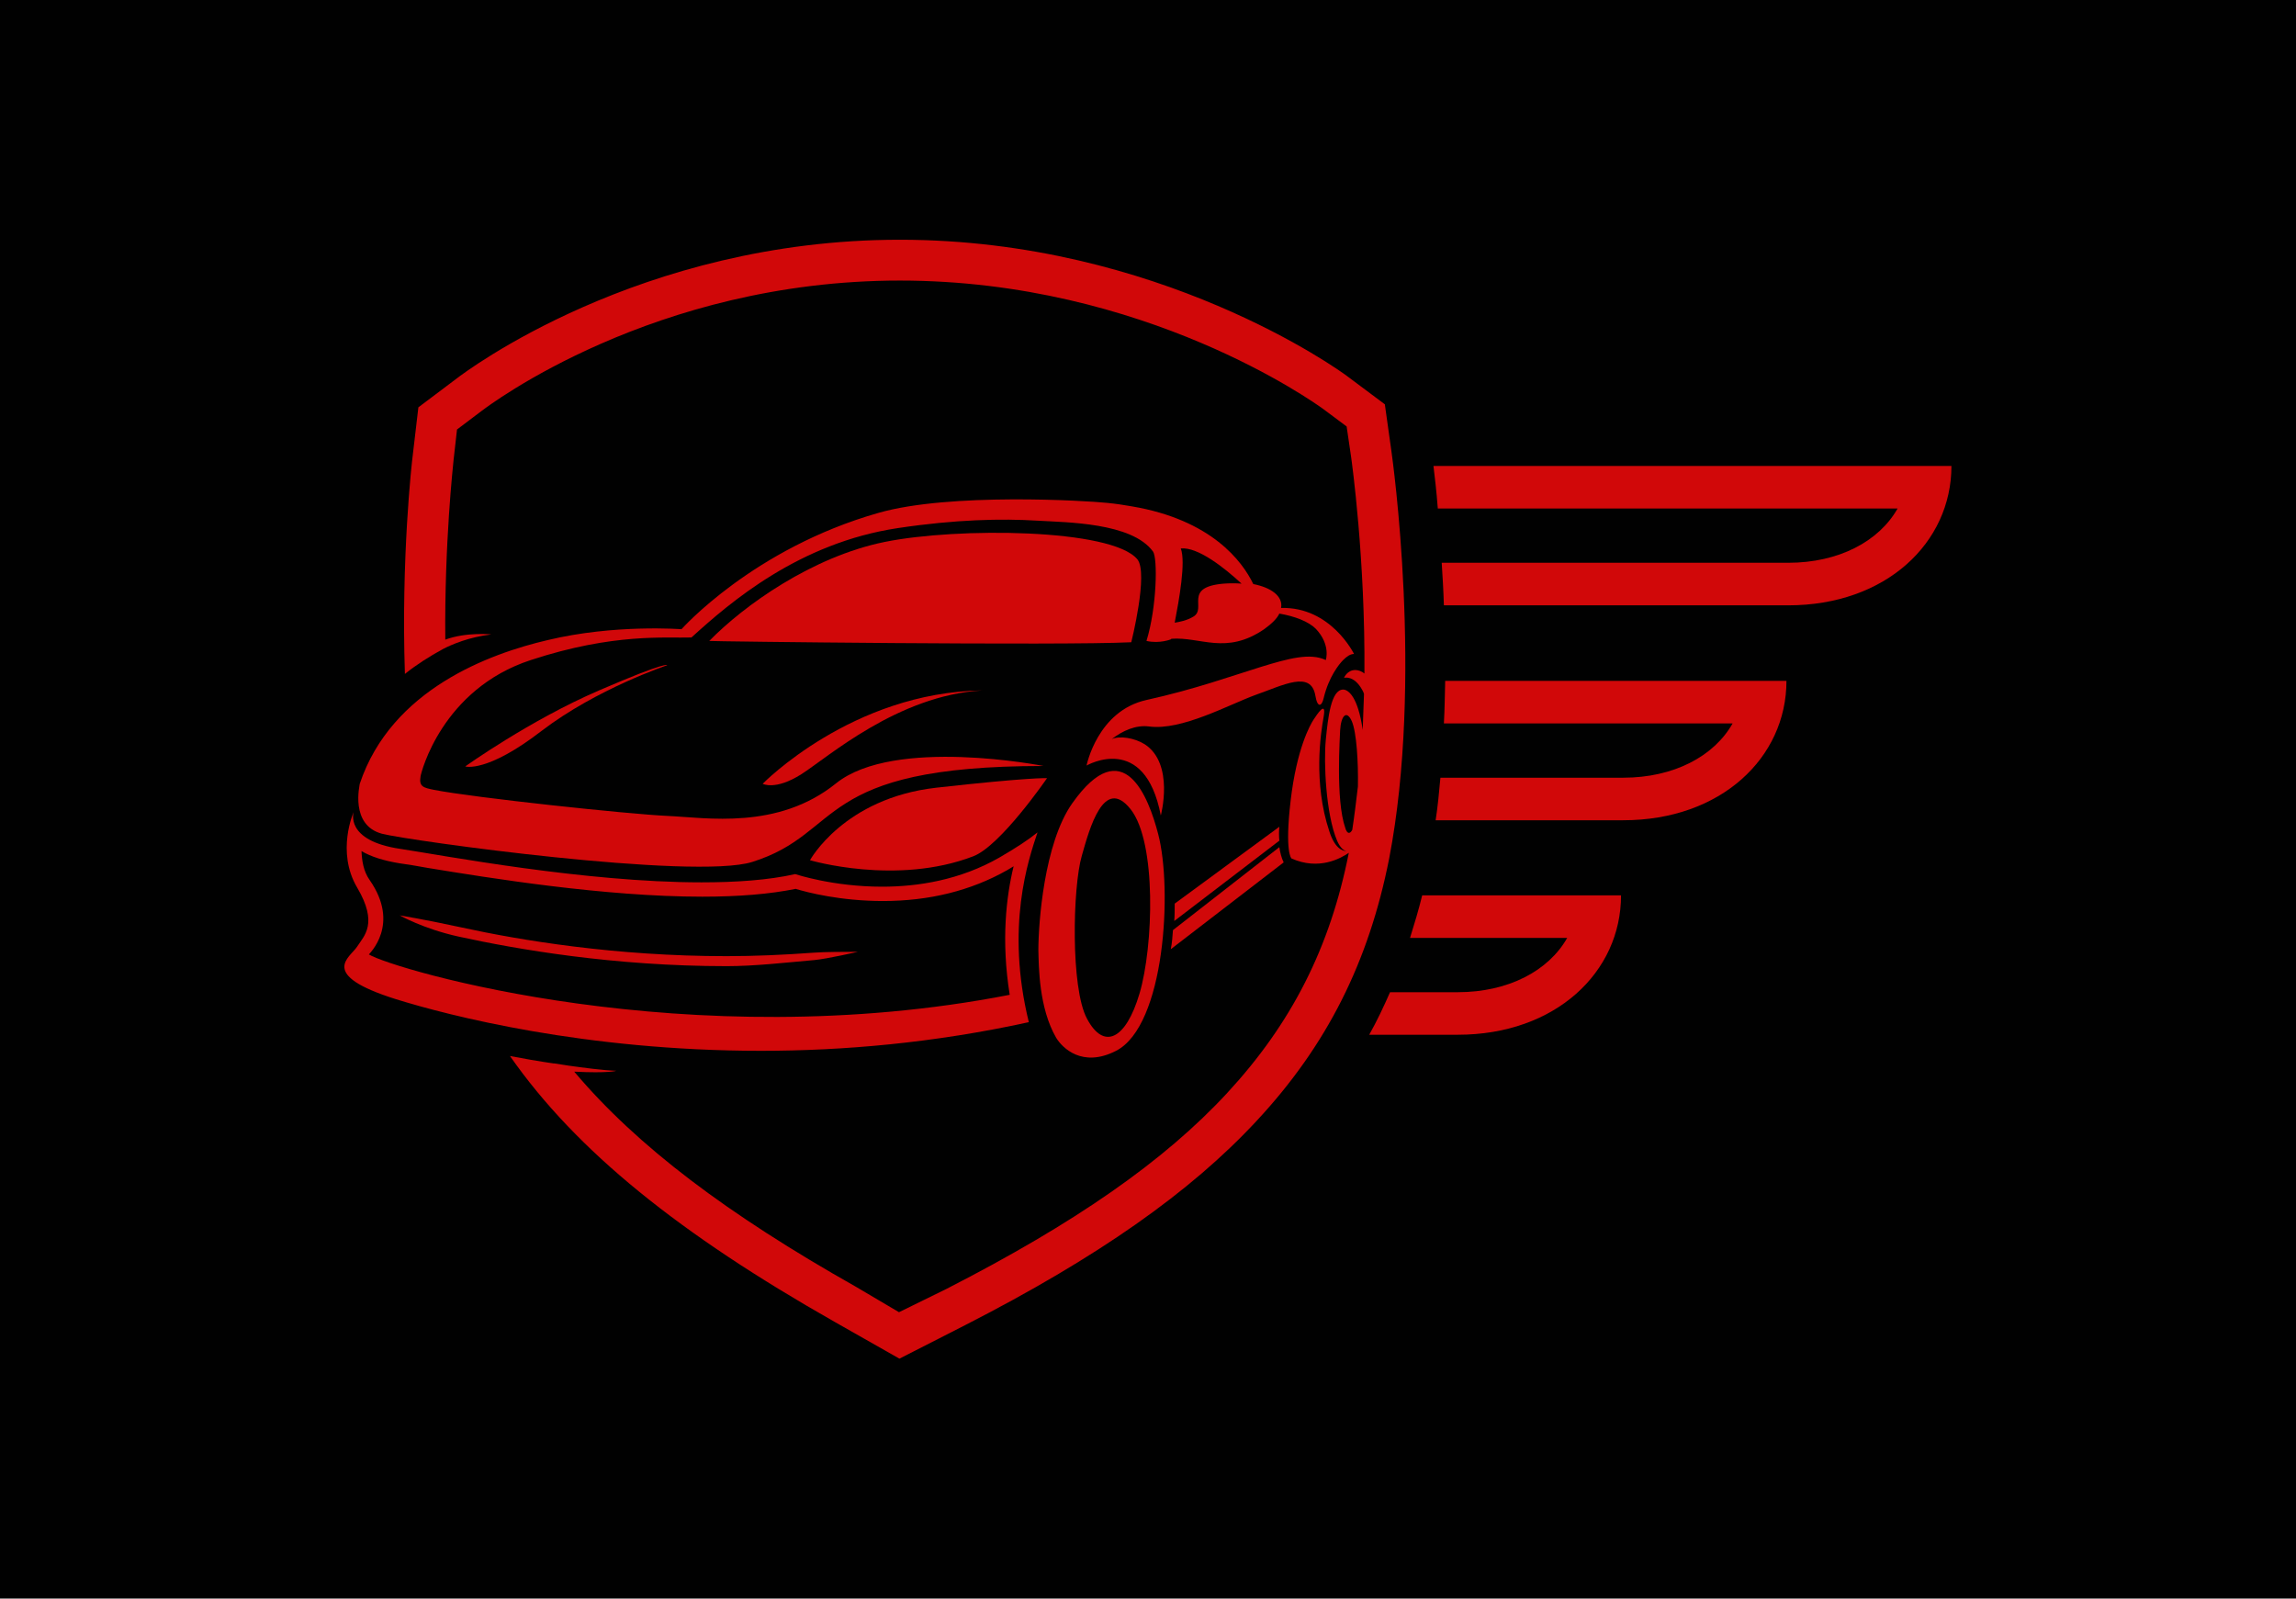 <svg width="1000" height="696.212" viewBox="0 0 1000 696.212" xmlns="http://www.w3.org/2000/svg"><defs/><path fill="#010101" d="M 0 0 L 1000 0 L 1000 1000 L 0 1000 Z"/><path fill="#d10809" fill-rule="evenodd" transform="matrix(1.891 0 0 1.891 -62.072 -108.007)" d="M 276.085 296.133 C 277.485 298.433 282.085 303.133 289.885 299.133 C 301.185 293.333 302.885 261.833 299.585 249.233 C 297.385 240.733 291.585 225.433 279.785 242.133 C 273.285 251.333 271.985 269.833 271.985 275.933 C 272.085 279.733 272.085 289.233 276.085 296.133 Z M 281.985 254.233 C 283.785 247.833 287.085 235.833 293.185 243.433 C 299.285 251.033 298.485 275.133 295.285 285.933 C 292.085 296.733 286.985 298.933 283.185 291.733 C 279.385 284.733 279.885 261.433 281.985 254.233 Z"/><path fill="#d10809" fill-rule="evenodd" transform="matrix(1.891 0 0 1.891 -62.072 -108.007)" d="M 357.585 273.133 L 393.785 273.133 C 389.485 280.733 380.185 285.633 368.585 285.633 L 352.985 285.633 C 351.485 289.033 349.985 292.233 348.185 295.433 L 368.585 295.433 C 391.085 295.433 406.185 281.033 406.185 263.333 L 360.385 263.333 C 359.585 266.633 358.585 269.933 357.585 273.133 Z"/><path fill="#d10809" fill-rule="evenodd" transform="matrix(1.891 0 0 1.891 -62.072 -108.007)" d="M 365.385 223.733 L 431.885 223.733 C 427.585 231.333 418.285 236.233 406.685 236.233 L 364.585 236.233 C 364.285 239.533 363.985 242.833 363.485 246.033 L 406.685 246.033 C 429.185 246.033 444.285 231.633 444.285 213.933 L 365.685 213.933 C 365.585 217.133 365.585 220.433 365.385 223.733 Z"/><path fill="#d10809" fill-rule="evenodd" transform="matrix(1.891 0 0 1.891 -62.072 -108.007)" d="M 362.985 164.433 C 363.285 166.933 363.685 170.233 363.985 174.233 L 469.885 174.233 C 465.585 181.833 456.285 186.733 444.685 186.733 L 364.885 186.733 C 365.085 189.833 365.285 193.133 365.385 196.533 L 444.685 196.533 C 467.185 196.533 482.285 182.133 482.285 164.433 L 362.985 164.433 Z"/><path fill="#d10809" fill-rule="evenodd" transform="matrix(1.891 0 0 1.891 -62.072 -108.007)" d="M 353.285 160.933 L 351.785 150.233 L 343.085 143.733 C 341.385 142.433 299.685 112.333 240.085 112.333 C 180.085 112.333 139.785 142.933 138.085 144.233 L 129.185 150.933 L 127.885 162.033 C 127.685 163.433 125.185 185.633 126.085 212.333 C 128.685 210.233 131.685 208.333 134.785 206.633 C 136.885 205.533 140.885 203.833 145.985 203.233 C 145.985 203.233 140.285 202.633 135.385 204.433 C 135.185 182.033 137.185 164.333 137.285 163.133 L 138.085 156.033 L 143.785 151.733 C 145.385 150.533 183.285 121.733 240.085 121.733 C 296.585 121.733 335.785 150.033 337.485 151.233 L 342.985 155.333 L 343.985 162.133 C 344.185 163.533 347.285 185.733 347.085 212.233 C 346.485 211.733 345.685 211.433 344.985 211.433 C 343.085 211.433 342.385 213.233 342.385 213.233 C 342.385 213.233 344.685 212.533 346.585 216.033 C 346.785 216.333 346.885 216.633 346.985 216.933 C 346.885 219.633 346.785 222.433 346.685 225.233 C 345.585 217.433 343.285 215.933 342.185 215.933 C 339.385 215.933 338.685 222.433 338.185 227.533 C 337.685 232.633 338.185 244.633 340.785 250.733 C 341.385 252.133 342.185 253.033 342.985 253.133 C 341.885 253.133 340.185 252.333 338.985 248.533 C 335.285 237.433 336.985 226.033 337.685 222.233 C 338.385 218.233 336.185 221.633 335.385 222.833 C 334.585 224.033 331.485 229.533 330.085 241.533 C 328.685 253.533 330.285 254.833 330.285 254.833 C 336.585 257.633 341.585 254.833 343.485 253.533 C 339.185 275.333 330.285 292.833 315.485 308.833 C 300.985 324.533 280.385 338.833 250.885 353.933 L 239.885 359.333 L 229.885 353.433 C 200.485 336.833 179.585 321.133 165.085 303.933 C 173.085 304.333 174.785 303.733 174.785 303.733 C 171.685 303.633 167.285 303.033 163.685 302.533 C 162.585 302.333 161.585 302.233 160.485 302.033 C 160.385 302.033 160.385 302.033 160.285 302.033 C 156.785 301.533 153.485 300.933 150.285 300.333 C 165.585 322.233 189.385 341.333 225.185 361.633 L 239.985 370.033 L 255.085 362.333 C 285.585 346.733 306.985 331.733 322.285 315.233 C 338.485 297.833 348.085 278.633 352.785 254.833 C 360.685 213.833 353.585 163.033 353.285 160.933 Z M 345.585 238.233 C 345.185 241.633 344.785 244.933 344.285 248.233 C 343.785 249.233 343.085 249.233 342.685 247.833 C 340.385 241.333 341.485 226.433 341.485 225.333 C 341.685 221.933 342.985 220.533 344.185 223.233 C 345.285 225.833 345.685 232.633 345.585 238.233 Z"/><path fill="#d10809" fill-rule="evenodd" transform="matrix(1.891 0 0 1.891 -62.072 -108.007)" d="M 219.385 255.233 C 219.385 255.233 239.285 261.133 256.985 254.333 C 263.285 251.933 273.985 236.333 273.985 236.333 C 273.985 236.333 269.885 236.133 248.485 238.533 C 227.185 240.933 219.385 255.233 219.385 255.233 Z"/><path fill="#d10809" fill-rule="evenodd" transform="matrix(1.891 0 0 1.891 -62.072 -108.007)" d="M 293.385 205.033 C 293.385 205.033 297.385 189.133 294.785 185.933 C 288.885 178.833 253.285 178.533 236.585 181.933 C 219.885 185.333 204.185 196.533 196.185 204.733 C 196.185 204.833 277.185 205.833 293.385 205.033 Z"/><path fill="#d10809" fill-rule="evenodd" transform="matrix(1.891 0 0 1.891 -62.072 -108.007)" d="M 120.785 249.133 C 126.885 250.733 192.685 259.833 206.085 255.633 C 227.385 248.933 220.085 233.533 273.185 233.533 C 273.185 233.533 238.785 226.733 225.385 237.533 C 211.985 248.333 195.485 245.433 186.585 245.033 C 177.585 244.633 141.985 240.833 132.785 239.033 C 130.385 238.533 129.285 238.333 129.685 235.933 C 129.785 235.133 134.585 215.833 155.085 209.133 C 174.285 202.833 186.285 204.133 192.085 203.933 C 200.985 195.833 216.885 182.133 239.685 178.733 C 252.985 176.733 263.585 176.533 271.785 177.033 C 278.385 177.433 293.485 177.433 298.385 184.133 C 299.485 185.633 299.285 196.933 296.885 204.733 C 299.985 205.433 302.585 204.333 302.585 204.333 C 302.585 204.333 302.585 204.333 302.585 204.233 C 309.385 203.733 315.185 208.033 323.985 202.033 C 325.785 200.733 326.985 199.533 327.485 198.433 C 330.985 199.033 334.185 200.233 335.885 201.933 C 339.385 205.633 338.185 209.133 338.185 209.133 C 334.585 207.433 329.685 208.733 323.185 210.733 C 316.685 212.733 308.185 215.833 296.885 218.333 C 285.585 220.833 283.085 233.433 283.085 233.433 C 283.085 233.433 296.485 225.633 300.185 244.933 C 300.185 244.933 303.385 233.033 296.485 228.533 C 294.085 227.033 290.685 226.533 288.885 227.333 C 291.385 225.433 294.385 224.033 297.485 224.433 C 304.985 225.433 315.785 219.433 322.085 217.133 C 328.385 214.933 334.785 211.433 335.785 217.333 C 336.285 220.333 337.285 219.733 337.685 217.933 C 338.885 212.933 341.285 210.033 342.185 209.133 C 343.085 208.233 343.885 207.733 344.685 207.733 C 344.685 207.733 339.385 196.833 327.885 197.133 C 328.385 194.433 325.585 192.433 321.485 191.633 C 318.985 186.433 311.885 176.833 293.485 173.733 C 291.785 173.433 289.885 173.133 287.785 172.933 C 283.085 172.433 251.585 170.533 235.185 175.233 C 206.285 183.433 189.785 202.033 189.785 202.033 C 189.785 202.033 174.385 200.833 158.985 204.533 C 145.685 207.633 122.985 215.833 115.685 237.633 C 115.685 237.933 113.385 247.133 120.785 249.133 Z M 304.785 183.433 C 308.685 183.033 314.785 187.833 318.785 191.533 C 317.485 191.433 316.085 191.433 314.685 191.533 C 305.185 192.333 310.885 197.233 307.685 199.133 C 306.185 200.033 304.585 200.333 303.385 200.533 C 304.385 195.333 305.985 186.533 304.785 183.433 Z"/><path fill="#d10809" fill-rule="evenodd" transform="matrix(1.891 0 0 1.891 -62.072 -108.007)" d="M 217.385 235.433 C 223.385 231.633 239.585 217.233 259.085 216.133 C 229.085 216.533 208.485 237.633 208.485 237.633 C 208.485 237.633 211.385 239.233 217.385 235.433 Z"/><path fill="#d10809" fill-rule="evenodd" transform="matrix(1.891 0 0 1.891 -62.072 -108.007)" d="M 170.785 216.133 C 154.785 223.033 139.985 233.633 139.985 233.633 C 139.985 233.633 144.885 235.233 157.585 225.433 C 170.285 215.733 186.485 210.333 186.485 210.333 C 186.485 210.333 186.785 209.233 170.785 216.133 Z"/><path fill="#d10809" fill-rule="evenodd" transform="matrix(1.891 0 0 1.891 -62.072 -108.007)" d="M 230.385 276.333 C 230.385 276.333 230.085 276.333 229.685 276.333 C 227.785 276.333 222.685 276.333 220.185 276.533 C 213.385 277.033 206.685 277.333 200.185 277.333 C 174.485 277.333 152.485 273.633 139.185 270.733 C 130.885 268.933 124.885 267.933 124.885 267.933 C 124.885 267.933 130.285 271.033 138.485 272.833 C 151.785 275.733 174.085 279.633 200.185 279.633 C 206.685 279.633 213.485 278.833 220.385 278.233 C 223.485 277.933 230.385 276.333 230.385 276.333 Z"/><path fill="#d10809" fill-rule="evenodd" transform="matrix(1.891 0 0 1.891 -62.072 -108.007)" d="M 269.785 292.533 C 264.385 270.533 269.685 255.133 271.785 248.833 C 269.685 250.533 266.785 252.433 262.985 254.633 C 253.885 259.833 244.185 261.333 235.985 261.333 C 224.585 261.333 215.985 258.433 215.985 258.433 C 209.785 259.833 202.285 260.333 194.385 260.333 C 167.485 260.333 134.985 254.133 125.085 252.633 C 112.085 250.733 114.285 244.133 114.285 244.133 C 114.285 244.133 110.185 253.233 115.085 261.533 C 119.985 269.833 116.685 272.633 115.085 275.133 C 113.485 277.633 105.885 281.533 123.985 287.233 C 136.185 291.033 167.585 299.133 208.085 299.133 C 226.985 299.133 247.885 297.333 269.785 292.533 Z M 117.785 276.933 C 117.885 276.733 125.085 270.033 117.985 259.833 C 116.485 257.733 116.185 255.233 116.085 253.133 C 118.285 254.433 121.185 255.333 124.785 255.933 C 126.385 256.133 128.685 256.533 131.485 257.033 C 145.585 259.333 171.985 263.633 194.585 263.633 C 202.985 263.633 210.185 263.033 216.085 261.833 C 218.685 262.633 226.385 264.633 236.185 264.633 C 246.885 264.633 256.485 262.233 264.785 257.533 C 265.285 257.233 265.785 256.933 266.285 256.633 C 264.585 263.633 263.385 273.733 265.385 286.233 C 191.485 300.633 123.285 280.333 117.785 276.933 Z"/><path fill="#d10809" fill-rule="evenodd" transform="matrix(1.891 0 0 1.891 -62.072 -108.007)" d="M 302.485 275.733 L 328.485 255.733 C 327.985 254.733 327.685 253.533 327.485 252.233 L 302.985 271.333 C 302.885 272.733 302.785 274.233 302.485 275.733 Z"/><path fill="#d10809" fill-rule="evenodd" transform="matrix(1.891 0 0 1.891 -62.072 -108.007)" d="M 303.385 265.233 C 303.385 266.533 303.385 267.933 303.285 269.233 L 327.485 250.733 C 327.385 249.633 327.385 248.533 327.485 247.533 L 303.385 265.233 Z"/></svg>